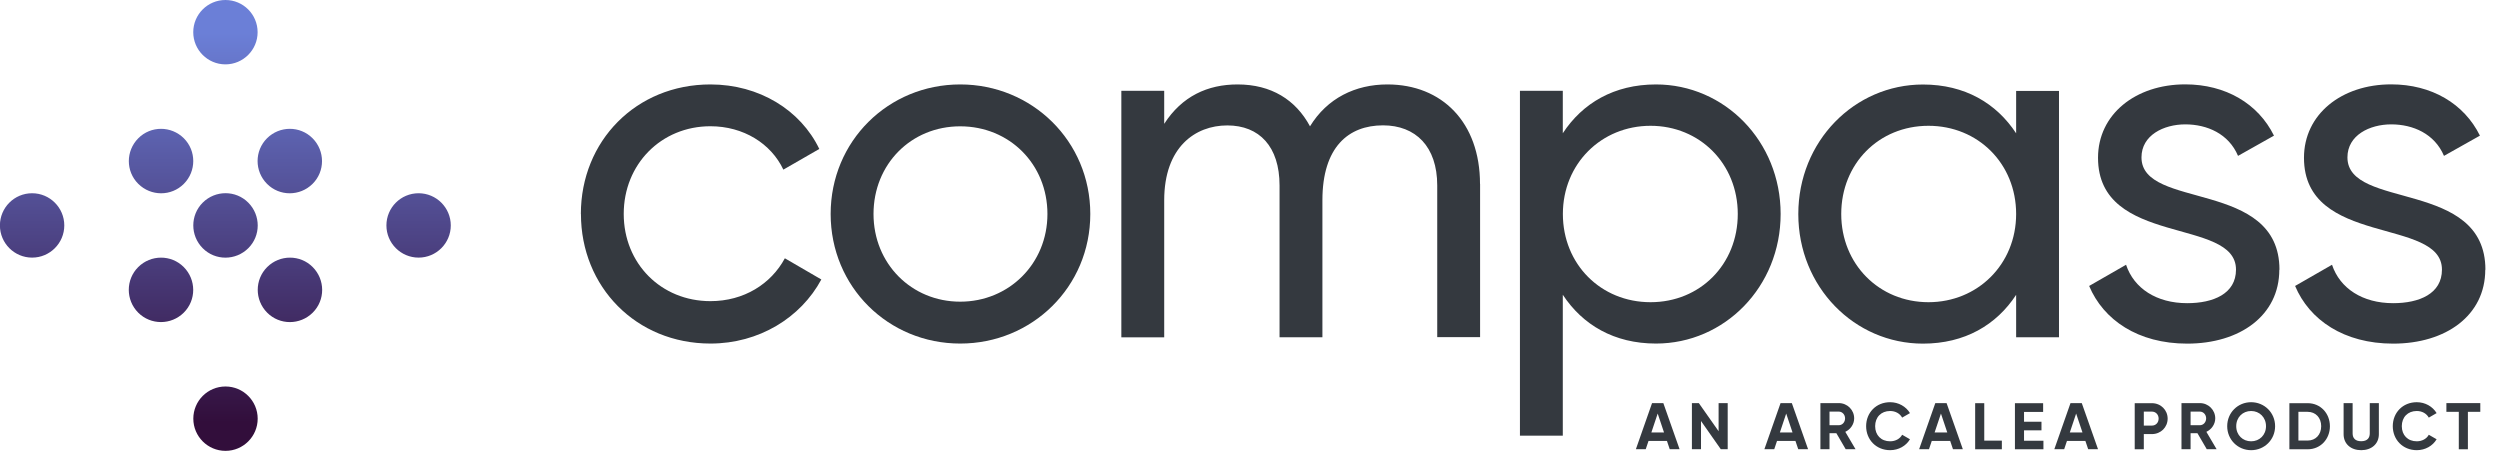 <?xml version="1.0" encoding="UTF-8"?><svg id="Logos" xmlns="http://www.w3.org/2000/svg" xmlns:xlink="http://www.w3.org/1999/xlink" viewBox="0 0 332.48 59.97"><defs><style>.cls-1{fill:url(#linear-gradient);}.cls-1,.cls-2{stroke-width:0px;}.cls-2{fill:#34393f;}</style><linearGradient id="linear-gradient" x1="29.98" y1="4.37" x2="29.98" y2="56.2" gradientUnits="userSpaceOnUse"><stop offset="0" stop-color="#6b7fd7"/><stop offset="1" stop-color="#320e3b"/></linearGradient></defs><path class="cls-1" d="m24.45,18.39c1.67,1.67,1.67,4.38,0,6.06s-4.38,1.67-6.06,0-1.67-4.38,0-6.06,4.38-1.67,6.06,0Zm11.08,17.13c-1.67,1.67-1.67,4.38,0,6.06s4.38,1.67,6.06,0,1.67-4.38,0-6.06-4.38-1.67-6.06,0Zm-8.57-8.57c-1.67,1.67-1.67,4.38,0,6.06s4.38,1.67,6.06,0,1.67-4.38,0-6.06-4.38-1.67-6.06,0Zm3.03,24.45c-2.37,0-4.28,1.92-4.28,4.28s1.92,4.28,4.28,4.28,4.28-1.92,4.28-4.28-1.92-4.28-4.28-4.28ZM29.98,0C27.62,0,25.7,1.92,25.7,4.28s1.92,4.28,4.28,4.28,4.28-1.92,4.28-4.28S32.35,0,29.98,0Zm-11.6,35.52c-1.67,1.67-1.67,4.38,0,6.06,1.67,1.67,4.38,1.67,6.06,0s1.67-4.38,0-6.06-4.38-1.67-6.06,0Zm-14.11-9.82c-2.37,0-4.28,1.92-4.28,4.28s1.92,4.28,4.28,4.28,4.28-1.92,4.28-4.28-1.92-4.28-4.28-4.28Zm31.24-7.31c-1.67,1.67-1.67,4.38,0,6.06s4.38,1.67,6.06,0,1.67-4.38,0-6.06-4.38-1.67-6.06,0Zm20.16,7.31c-2.37,0-4.28,1.92-4.28,4.28s1.92,4.28,4.28,4.28,4.28-1.92,4.28-4.28-1.92-4.28-4.28-4.28Z"/><path class="cls-2" d="m77.25,28.46c0-9.7,7.34-17.23,17.23-17.23,6.49,0,11.99,3.41,14.48,8.58l-4.78,2.75c-1.64-3.47-5.31-5.77-9.7-5.77-6.55,0-11.53,5.05-11.53,11.66s4.98,11.6,11.53,11.6c4.46,0,8.06-2.29,9.9-5.7l4.85,2.82c-2.75,5.11-8.32,8.52-14.74,8.52-9.89,0-17.23-7.54-17.23-17.23Z"/><path class="cls-2" d="m110.47,28.46c0-9.7,7.67-17.23,17.23-17.23s17.3,7.54,17.3,17.23-7.73,17.23-17.3,17.23-17.23-7.54-17.23-17.23Zm28.83,0c0-6.62-5.05-11.66-11.6-11.66s-11.53,5.05-11.53,11.66,5.05,11.66,11.53,11.66,11.6-5.05,11.6-11.66Z"/><path class="cls-2" d="m196.84,24.46v20.38h-5.7v-20.18c0-5.18-2.88-7.99-7.21-7.99-4.59,0-8.06,2.88-8.06,9.96v18.22h-5.7v-20.18c0-5.18-2.69-7.99-6.95-7.99s-8.39,2.88-8.39,9.96v18.22h-5.7V12.08h5.7v4.39c2.36-3.67,5.77-5.24,9.76-5.24,4.46,0,7.73,2.03,9.63,5.57,2.29-3.74,6.03-5.57,10.29-5.57,7.27,0,12.32,5.05,12.32,13.24Z"/><path class="cls-2" d="m236.81,28.46c0,9.7-7.47,17.23-16.58,17.23-5.57,0-9.76-2.49-12.39-6.49v18.74h-5.7V12.08h5.7v5.64c2.62-4,6.82-6.49,12.39-6.49,9.11,0,16.58,7.54,16.58,17.23Zm-5.7,0c0-6.68-5.05-11.73-11.6-11.73s-11.66,5.05-11.66,11.73,5.05,11.73,11.66,11.73,11.6-5.05,11.6-11.73Z"/><path class="cls-2" d="m273.83,12.08v32.77h-5.7v-5.64c-2.62,4-6.82,6.49-12.39,6.49-9.11,0-16.58-7.54-16.58-17.23s7.47-17.23,16.58-17.23c5.57,0,9.76,2.49,12.39,6.49v-5.64h5.7Zm-5.7,16.38c0-6.68-5.05-11.73-11.66-11.73s-11.6,5.05-11.6,11.73,5.05,11.73,11.6,11.73,11.66-5.05,11.66-11.73Z"/><path class="cls-2" d="m303.13,35.87c0,6.09-5.24,9.83-12.25,9.83-6.55,0-11.14-3.15-13.04-7.67l4.91-2.82c1.05,3.15,4.06,5.11,8.13,5.11,3.47,0,6.49-1.25,6.49-4.46,0-7.01-18.35-3.01-18.35-14.88,0-5.77,4.98-9.76,11.6-9.76,5.37,0,9.7,2.56,11.8,6.82l-4.78,2.69c-1.24-2.95-4.13-4.19-7.01-4.19s-5.83,1.44-5.83,4.39c0,7.01,18.35,2.88,18.35,14.94Z"/><path class="cls-2" d="m330.52,35.87c0,6.09-5.24,9.83-12.25,9.83-6.55,0-11.14-3.15-13.04-7.67l4.91-2.82c1.05,3.15,4.06,5.11,8.13,5.11,3.47,0,6.49-1.25,6.49-4.46,0-7.01-18.35-3.01-18.35-14.88,0-5.77,4.98-9.76,11.6-9.76,5.37,0,9.7,2.56,11.8,6.82l-4.78,2.69c-1.25-2.95-4.13-4.19-7.01-4.19s-5.83,1.44-5.83,4.39c0,7.01,18.35,2.88,18.35,14.94Z"/><path class="cls-2" d="m221.68,58.64h-2.44l-.37,1.1h-1.31l2.15-6.13h1.5l2.16,6.13h-1.31l-.37-1.1Zm-.38-1.13l-.84-2.51-.84,2.51h1.68Z"/><path class="cls-2" d="m229.77,53.61v6.13h-.92l-2.63-3.75v3.75h-1.21v-6.13h.92l2.63,3.74v-3.74h1.21Z"/><path class="cls-2" d="m238.77,58.64h-2.44l-.37,1.1h-1.31l2.15-6.13h1.5l2.16,6.13h-1.31l-.37-1.1Zm-.38-1.13l-.84-2.51-.84,2.51h1.68Z"/><path class="cls-2" d="m244.23,57.61h-.92v2.13h-1.21v-6.13h2.45c1.13,0,2.04.91,2.04,2.03,0,.77-.48,1.46-1.18,1.79l1.36,2.31h-1.31l-1.24-2.13Zm-.92-1.06h1.24c.46,0,.83-.4.83-.91s-.38-.9-.83-.9h-1.24v1.81Z"/><path class="cls-2" d="m248.18,56.68c0-1.8,1.33-3.19,3.19-3.19,1.12,0,2.11.57,2.64,1.45l-1.04.6c-.3-.54-.89-.88-1.6-.88-1.2,0-1.99.83-1.99,2.02s.79,2.01,1.99,2.01c.7,0,1.31-.33,1.6-.87l1.04.6c-.52.88-1.51,1.45-2.64,1.45-1.86,0-3.19-1.4-3.19-3.19Z"/><path class="cls-2" d="m259.35,58.64h-2.44l-.37,1.1h-1.31l2.15-6.13h1.5l2.16,6.13h-1.31l-.37-1.1Zm-.38-1.13l-.84-2.51-.84,2.51h1.68Z"/><path class="cls-2" d="m266.23,58.59v1.16h-3.55v-6.13h1.21v4.98h2.34Z"/><path class="cls-2" d="m271.76,58.59v1.16h-3.79v-6.13h3.75v1.16h-2.54v1.31h2.32v1.14h-2.32v1.38h2.59Z"/><path class="cls-2" d="m277.33,58.64h-2.44l-.37,1.1h-1.31l2.15-6.13h1.5l2.16,6.13h-1.31l-.37-1.1Zm-.38-1.13l-.84-2.51-.84,2.51h1.68Z"/><path class="cls-2" d="m288.28,55.67c0,1.15-.91,2.06-2.09,2.06h-1.08v2.02h-1.21v-6.13h2.29c1.18,0,2.09.91,2.09,2.06Zm-1.2,0c0-.53-.38-.93-.89-.93h-1.08v1.86h1.08c.52,0,.89-.4.89-.93Z"/><path class="cls-2" d="m292.25,57.61h-.92v2.13h-1.21v-6.13h2.45c1.13,0,2.04.91,2.04,2.03,0,.77-.48,1.46-1.18,1.79l1.36,2.31h-1.31l-1.24-2.13Zm-.92-1.06h1.24c.46,0,.83-.4.83-.91s-.38-.9-.83-.9h-1.24v1.81Z"/><path class="cls-2" d="m296.2,56.68c0-1.8,1.41-3.19,3.18-3.19s3.19,1.39,3.19,3.19-1.42,3.19-3.19,3.19-3.18-1.4-3.18-3.19Zm5.16,0c0-1.18-.87-2.02-1.98-2.02s-1.98.83-1.98,2.02.87,2.01,1.98,2.01,1.98-.83,1.98-2.01Z"/><path class="cls-2" d="m309.86,56.68c0,1.73-1.26,3.07-2.95,3.07h-2.44v-6.13h2.44c1.69,0,2.95,1.34,2.95,3.07Zm-1.16,0c0-1.13-.74-1.91-1.8-1.91h-1.23v3.82h1.23c1.06,0,1.8-.78,1.8-1.91Z"/><path class="cls-2" d="m311.68,57.74v-4.13h1.2v4.03c0,.6.32,1.04,1.14,1.04s1.14-.45,1.14-1.04v-4.03h1.21v4.13c0,1.32-1,2.13-2.35,2.13s-2.34-.81-2.34-2.13Z"/><path class="cls-2" d="m318.22,56.68c0-1.8,1.33-3.19,3.19-3.19,1.12,0,2.11.57,2.64,1.45l-1.04.6c-.3-.54-.89-.88-1.6-.88-1.2,0-1.99.83-1.99,2.02s.79,2.01,1.99,2.01c.7,0,1.31-.33,1.6-.87l1.04.6c-.52.88-1.51,1.45-2.64,1.45-1.86,0-3.19-1.4-3.19-3.19Z"/><path class="cls-2" d="m329.87,54.77h-1.66v4.98h-1.21v-4.98h-1.65v-1.16h4.51v1.16Z"/></svg>
